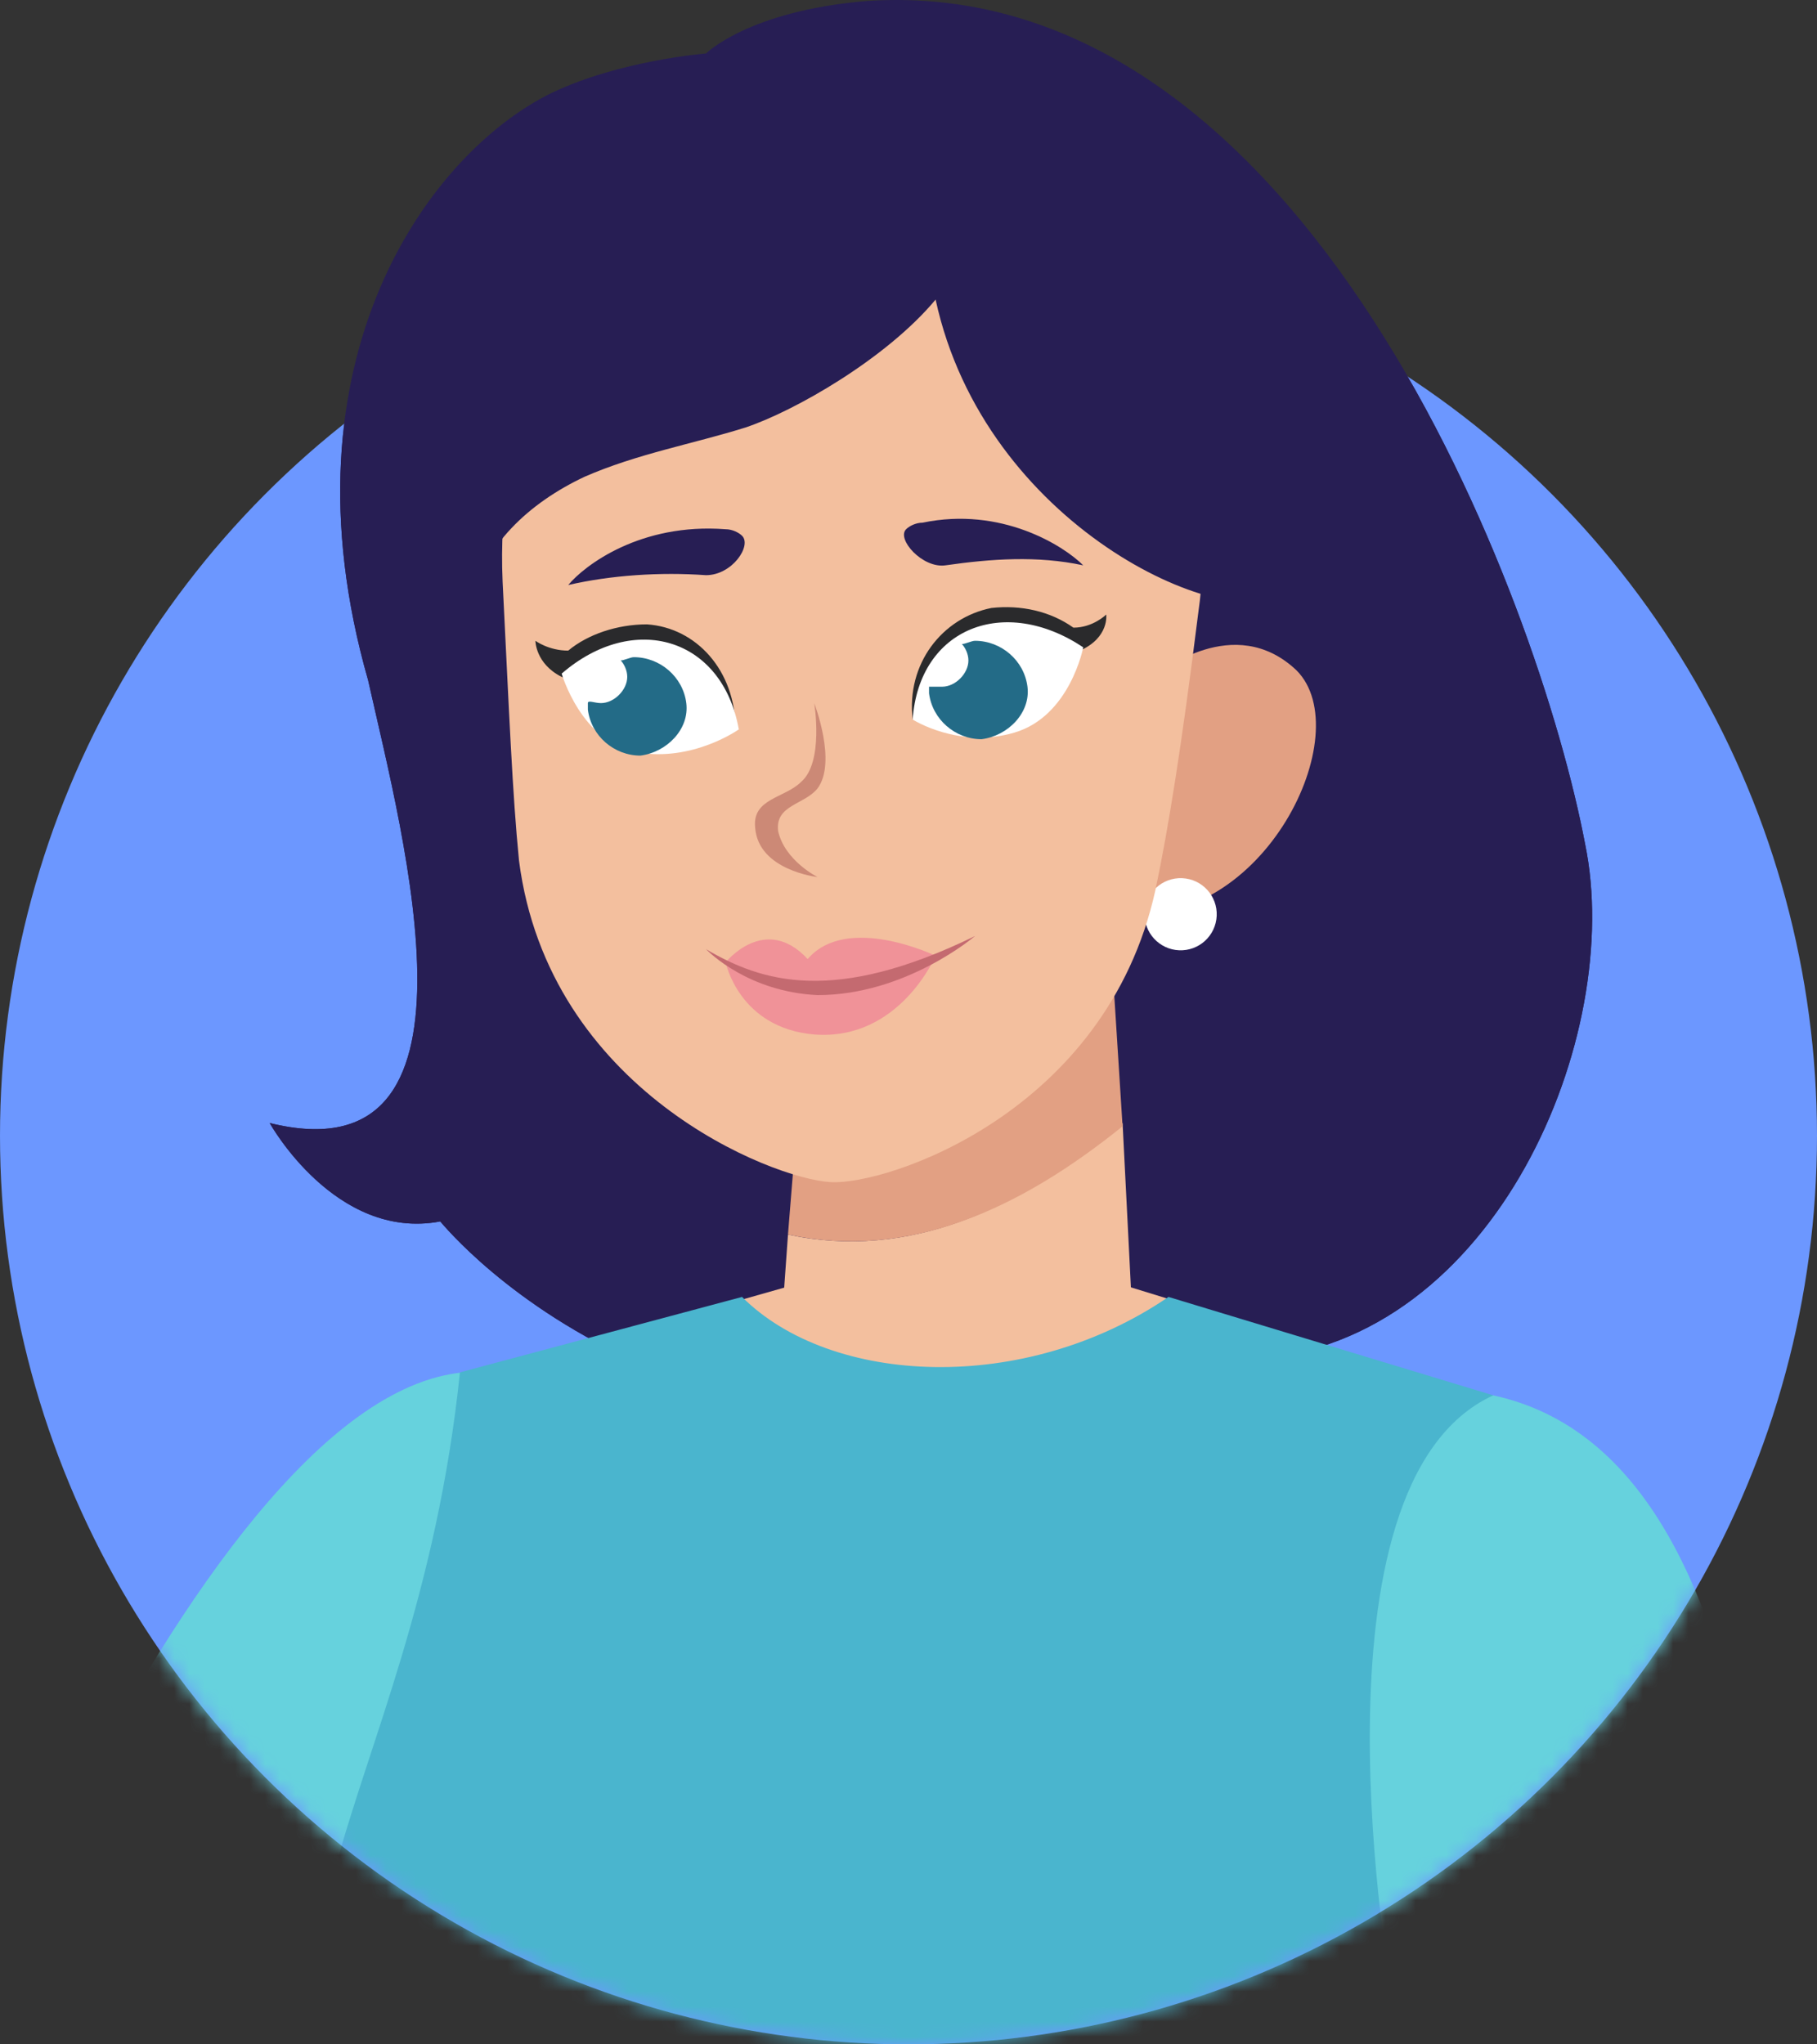 <?xml version="1.0" encoding="UTF-8"?> <svg xmlns="http://www.w3.org/2000/svg" width="120" height="135" viewBox="0 0 120 135" fill="none"><rect x="0" y="0" width="120" height="135" fill="#333333" stroke="none"/> <circle cx="60" cy="75" r="60" fill="#6C97FF"></circle> <path d="M29.076 80.659C22.143 81.959 17.811 74.159 17.811 74.159C32.759 77.842 26.693 55.528 24.31 44.912C18.244 23.681 28.426 10.032 36.442 6.132C40.992 3.966 46.624 3.533 46.624 3.533C46.624 3.533 49.441 0.716 57.24 0.066C86.271 -1.884 101.653 39.712 104.686 55.744C107.285 68.31 98.836 88.675 82.804 89.758C46.841 102.757 29.293 80.875 29.076 80.659Z" fill="#271E54"></path> <path d="M52.041 81.524L51.391 90.623L75.005 91.273L74.138 74.158C67.422 79.791 60.056 83.257 52.041 81.524Z" fill="#F3BF9E"></path> <path d="M53.773 60.076L52.04 81.524C60.056 83.257 67.422 79.791 74.138 74.375L73.271 60.726L53.773 60.076Z" fill="#E2A083"></path> <path d="M39.691 88.458L52.69 84.775H73.922L88.004 89.108C88.004 89.108 75.222 121.822 49.657 122.039C24.093 121.822 39.691 88.458 39.691 88.458Z" fill="#F3BF9E"></path> <path d="M76.522 44.479C76.522 44.479 81.505 40.363 85.621 44.263C89.737 48.379 83.454 61.378 74.139 60.294L76.522 44.479Z" fill="#E2A083"></path> <path d="M80.353 60.477C80.411 59.163 79.393 58.049 78.078 57.991C76.763 57.932 75.65 58.951 75.591 60.266C75.533 61.581 76.551 62.694 77.866 62.752C79.181 62.811 80.294 61.792 80.353 60.477Z" fill="white"></path> <path d="M57.24 16.318C47.491 15.884 32.326 18.484 33.193 38.416C33.626 47.081 33.843 52.498 34.276 56.831C36.226 71.996 50.958 77.845 54.857 78.062C58.54 78.278 73.056 73.512 76.305 58.78C77.172 54.664 78.039 49.248 79.122 40.582C81.938 20.651 66.99 16.751 57.24 16.318Z" fill="#F3BF9E"></path> <path d="M53.99 57.916C53.99 57.916 50.09 57.483 49.873 54.666C49.657 52.716 51.823 52.716 52.907 51.633C54.423 50.333 53.773 46.434 53.773 46.434C53.773 46.434 55.29 50.333 53.99 52.066C53.123 53.15 51.173 53.15 51.39 54.883C51.823 56.833 53.99 57.916 53.99 57.916Z" fill="#CC8976"></path> <path d="M47.925 34.949C48.359 34.949 48.792 35.166 49.009 35.382C49.659 36.032 48.359 37.982 46.626 37.982C43.593 37.766 40.343 37.982 37.526 38.632C38.61 37.332 42.293 34.516 47.925 34.949Z" fill="#271E54"></path> <path d="M60.924 34.516C60.49 34.516 60.057 34.732 59.841 34.949C59.191 35.599 60.924 37.549 62.44 37.332C65.473 36.899 68.507 36.682 71.54 37.332C70.24 36.032 66.123 33.432 60.924 34.516Z" fill="#271E54"></path> <path d="M65.474 40.148C67.424 39.931 69.374 40.365 70.89 41.448C72.19 41.448 73.057 40.581 73.057 40.581C73.057 40.581 73.273 42.098 71.323 42.964L60.275 47.514C59.841 43.831 62.224 40.798 65.474 40.148Z" fill="#2A2A2C"></path> <path d="M60.273 47.512C60.273 47.512 63.306 49.462 66.99 48.379C70.672 47.296 71.539 42.746 71.539 42.746C66.34 39.28 60.707 41.446 60.273 47.512Z" fill="white"></path> <path d="M62.223 45.347C63.09 45.347 63.956 44.481 63.956 43.614C63.956 43.181 63.74 42.748 63.523 42.531C63.74 42.531 64.173 42.315 64.389 42.315C66.123 42.315 67.639 43.614 67.856 45.347C68.073 47.081 66.556 48.597 64.823 48.814C63.09 48.814 61.573 47.514 61.356 45.781C61.356 45.564 61.356 45.347 61.356 45.347C61.573 45.347 62.006 45.347 62.223 45.347Z" fill="#236B87"></path> <path d="M35.359 42.314C35.359 42.314 36.226 42.964 37.526 42.964C38.826 41.88 40.776 41.23 42.725 41.23C45.975 41.447 48.575 44.264 48.575 48.163L37.093 44.697C35.359 43.83 35.359 42.314 35.359 42.314Z" fill="#2A2A2C"></path> <path d="M48.792 48.165C48.792 48.165 45.759 50.331 42.076 49.681C38.393 49.031 37.093 44.482 37.093 44.482C41.859 40.365 47.708 42.099 48.792 48.165Z" fill="white"></path> <path d="M39.691 46.429C40.557 46.429 41.424 45.563 41.424 44.696C41.424 44.263 41.207 43.83 40.991 43.613C41.207 43.613 41.641 43.397 41.857 43.397C43.59 43.397 45.107 44.696 45.324 46.429C45.54 48.163 44.024 49.679 42.291 49.896C40.557 49.896 39.041 48.596 38.824 46.863C38.824 46.646 38.824 46.429 38.824 46.429C38.824 46.213 39.258 46.429 39.691 46.429Z" fill="#236B87"></path> <path d="M53.34 63.33C50.524 60.297 47.924 63.547 47.924 63.547C47.924 63.547 48.79 67.88 53.773 68.313C59.406 68.747 61.789 63.114 61.789 63.114C61.789 63.114 55.94 60.297 53.34 63.33Z" fill="#F09298"></path> <path d="M46.625 62.679C46.842 62.896 49.441 65.496 53.991 65.712C59.84 65.712 64.39 61.812 64.39 61.812C55.074 66.362 50.308 64.846 46.625 62.679Z" fill="#C46A70"></path> <path d="M82.372 18.05C79.339 14.8 65.907 10.251 63.307 11.767C63.09 11.551 42.075 2.018 27.777 16.967C21.277 23.9 22.361 34.732 31.026 39.931C31.893 36.032 34.926 33.215 38.609 31.482C42.075 29.966 45.758 29.316 49.225 28.233C52.474 27.149 58.541 23.683 61.79 19.783C65.04 34.732 80.855 41.881 84.971 39.282C83.238 31.916 87.138 23.466 82.372 18.05Z" fill="#271E54"></path> <path d="M57.891 126.805C52.474 125.505 48.358 120.955 48.575 114.456C48.575 111.206 48.141 109.69 46.408 108.39C44.675 107.09 42.292 106.007 43.158 104.707C45.108 101.457 52.258 106.656 53.124 111.423C53.557 106.873 50.741 104.49 48.575 102.757C46.625 101.24 44.675 100.374 44.458 98.207C44.242 97.124 45.325 96.691 45.975 96.691C45.542 95.391 44.675 94.091 46.408 93.441C51.391 91.708 58.54 99.94 59.84 104.49C60.49 96.691 55.291 96.474 54.424 92.574C54.208 90.841 56.374 91.275 57.457 91.708C60.923 93.224 63.523 96.691 64.173 100.59C64.823 104.49 63.74 108.173 60.923 111.206C60.707 113.372 62.657 115.756 64.173 117.055L57.891 126.805Z" fill="#F3BF9E"></path> <path d="M48.574 97.557C52.691 99.94 55.074 102.756 57.023 107.089C56.157 102.106 53.557 99.073 48.574 97.557Z" fill="#E2A083"></path> <mask id="mask0_4181_13480" style="mask-type:alpha" maskUnits="userSpaceOnUse" x="0" y="15" width="120" height="120"> <circle cx="60" cy="75" r="60" fill="#6C97FF"></circle> </mask> <g mask="url(#mask0_4181_13480)"> <path d="M29.076 80.659C22.143 81.959 17.811 74.159 17.811 74.159C32.759 77.842 26.693 55.528 24.31 44.912C18.244 23.681 28.426 10.032 36.442 6.132C40.992 3.966 46.624 3.533 46.624 3.533C46.624 3.533 49.441 0.716 57.24 0.066C86.271 -1.884 101.653 39.712 104.686 55.744C107.285 68.31 98.836 88.675 82.804 89.758C46.841 102.757 29.293 80.875 29.076 80.659Z" fill="#271E54"></path> <path d="M30.594 90.626C12.179 92.359 -7.319 146.737 -7.319 146.737L0.913 175.768C8.279 170.352 22.145 148.037 34.927 128.322C34.927 128.322 49.009 88.893 30.594 90.626Z" fill="#66D2DD"></path> <path d="M2.43 123.986C-3.42 136.119 -7.319 146.951 -7.319 146.951L-1.037 168.832C6.546 155.183 8.496 138.718 2.43 123.986Z" fill="#4AB5CE"></path> <path d="M52.041 81.524L51.391 90.623L75.005 91.273L74.138 74.158C67.422 79.791 60.056 83.257 52.041 81.524Z" fill="#F3BF9E"></path> <path d="M53.773 60.076L52.04 81.524C60.056 83.257 67.422 79.791 74.138 74.375L73.271 60.726L53.773 60.076Z" fill="#E2A083"></path> <path d="M39.691 88.458L52.69 84.775H73.922L88.004 89.108C88.004 89.108 75.222 121.822 49.657 122.039C24.093 121.822 39.691 88.458 39.691 88.458Z" fill="#F3BF9E"></path> <path d="M98.619 92.142L77.171 85.643C67.639 92.142 54.857 91.492 49.007 85.643L30.376 90.625C27.343 119.873 12.394 130.055 27.776 145.87L28.859 185.95C40.991 192.666 60.489 191.799 86.92 183.783C95.586 135.471 100.786 112.073 98.619 92.142Z" fill="#4AB5CE"></path> <path d="M-20.101 114.24C-24.651 119.44 -22.485 147.604 -22.485 147.604C-21.401 152.803 -20.751 157.57 -19.885 159.953C-15.118 174.251 -5.803 177.934 -0.603 176.634C4.813 175.118 4.596 158.003 -1.253 146.737C-3.636 141.538 -17.285 119.873 -20.101 114.24Z" fill="#66D2DD"></path> <path d="M98.62 92.143C118.552 96.475 117.902 135.255 119.202 167.319C117.035 177.285 96.671 156.703 96.671 156.703L91.904 131.572C91.904 131.572 85.838 97.992 98.62 92.143Z" fill="#66D2DD"></path> <path d="M91.686 130.271C91.903 130.921 91.903 131.355 91.903 131.355L96.886 156.702C96.886 156.702 110.101 169.918 116.384 169.918C117.467 154.753 106.418 136.121 91.686 130.271Z" fill="#4AB5CE"></path> <path d="M76.523 44.479C76.523 44.479 81.506 40.363 85.622 44.263C89.738 48.379 83.455 61.378 74.14 60.294L76.523 44.479Z" fill="#E2A083"></path> <path d="M80.354 60.477C80.412 59.163 79.394 58.049 78.079 57.991C76.764 57.932 75.651 58.951 75.592 60.266C75.534 61.581 76.552 62.694 77.867 62.752C79.182 62.811 80.295 61.792 80.354 60.477Z" fill="white"></path> <path d="M57.242 16.318C47.492 15.884 32.327 18.484 33.194 38.416C33.627 47.081 33.844 52.498 34.277 56.831C36.227 71.996 50.959 77.845 54.858 78.062C58.541 78.278 73.057 73.512 76.306 58.78C77.173 54.664 78.04 49.248 79.123 40.582C81.939 20.651 66.991 16.751 57.242 16.318Z" fill="#F3BF9E"></path> <path d="M53.991 57.916C53.991 57.916 50.091 57.483 49.874 54.666C49.658 52.716 51.824 52.716 52.907 51.633C54.424 50.333 53.774 46.434 53.774 46.434C53.774 46.434 55.291 50.333 53.991 52.066C53.124 53.15 51.174 53.15 51.391 54.883C51.824 56.833 53.991 57.916 53.991 57.916Z" fill="#CC8976"></path> <path d="M47.926 34.949C48.36 34.949 48.793 35.166 49.01 35.382C49.66 36.032 48.36 37.982 46.627 37.982C43.593 37.766 40.344 37.982 37.527 38.632C38.611 37.332 42.294 34.516 47.926 34.949Z" fill="#271E54"></path> <path d="M60.925 34.516C60.492 34.516 60.058 34.732 59.842 34.949C59.192 35.599 60.925 37.549 62.441 37.332C65.474 36.899 68.507 36.682 71.54 37.332C70.241 36.032 66.124 33.432 60.925 34.516Z" fill="#271E54"></path> <path d="M65.475 40.148C67.425 39.931 69.375 40.365 70.891 41.448C72.191 41.448 73.058 40.581 73.058 40.581C73.058 40.581 73.274 42.098 71.325 42.964L60.276 47.514C59.842 43.831 62.225 40.798 65.475 40.148Z" fill="#2A2A2C"></path> <path d="M60.274 47.512C60.274 47.512 63.307 49.462 66.99 48.379C70.673 47.296 71.54 42.746 71.54 42.746C66.341 39.28 60.708 41.446 60.274 47.512Z" fill="white"></path> <path d="M62.224 45.347C63.091 45.347 63.957 44.481 63.957 43.614C63.957 43.181 63.74 42.748 63.524 42.531C63.74 42.531 64.174 42.315 64.391 42.315C66.124 42.315 67.64 43.614 67.857 45.347C68.073 47.081 66.557 48.597 64.824 48.814C63.091 48.814 61.574 47.514 61.357 45.781C61.357 45.564 61.357 45.347 61.357 45.347C61.574 45.347 62.007 45.347 62.224 45.347Z" fill="#236B87"></path> <path d="M35.36 42.314C35.36 42.314 36.227 42.964 37.527 42.964C38.827 41.88 40.776 41.23 42.726 41.23C45.976 41.447 48.576 44.264 48.576 48.163L37.093 44.697C35.36 43.83 35.36 42.314 35.36 42.314Z" fill="#2A2A2C"></path> <path d="M48.793 48.165C48.793 48.165 45.76 50.331 42.077 49.681C38.394 49.031 37.094 44.482 37.094 44.482C41.86 40.365 47.709 42.099 48.793 48.165Z" fill="white"></path> <path d="M39.692 46.429C40.558 46.429 41.425 45.563 41.425 44.696C41.425 44.263 41.208 43.83 40.992 43.613C41.208 43.613 41.642 43.397 41.858 43.397C43.591 43.397 45.108 44.696 45.325 46.429C45.541 48.163 44.025 49.679 42.291 49.896C40.558 49.896 39.042 48.596 38.825 46.863C38.825 46.646 38.825 46.429 38.825 46.429C38.825 46.213 39.258 46.429 39.692 46.429Z" fill="#236B87"></path> <path d="M53.341 63.33C50.525 60.297 47.925 63.547 47.925 63.547C47.925 63.547 48.791 67.88 53.774 68.313C59.407 68.747 61.79 63.114 61.79 63.114C61.79 63.114 55.941 60.297 53.341 63.33Z" fill="#F09298"></path> <path d="M46.626 62.679C46.843 62.896 49.442 65.496 53.992 65.712C59.841 65.712 64.391 61.812 64.391 61.812C55.075 66.362 50.309 64.846 46.626 62.679Z" fill="#C46A70"></path> <path d="M82.372 18.05C79.339 14.8 65.907 10.251 63.307 11.767C63.09 11.551 42.075 2.018 27.777 16.967C21.277 23.9 22.361 34.732 31.026 39.931C31.893 36.032 34.926 33.215 38.609 31.482C42.075 29.966 45.758 29.316 49.225 28.233C52.474 27.149 58.541 23.683 61.79 19.783C65.04 34.732 80.855 41.881 84.971 39.282C83.238 31.916 87.138 23.466 82.372 18.05Z" fill="#271E54"></path> </g> </svg> 